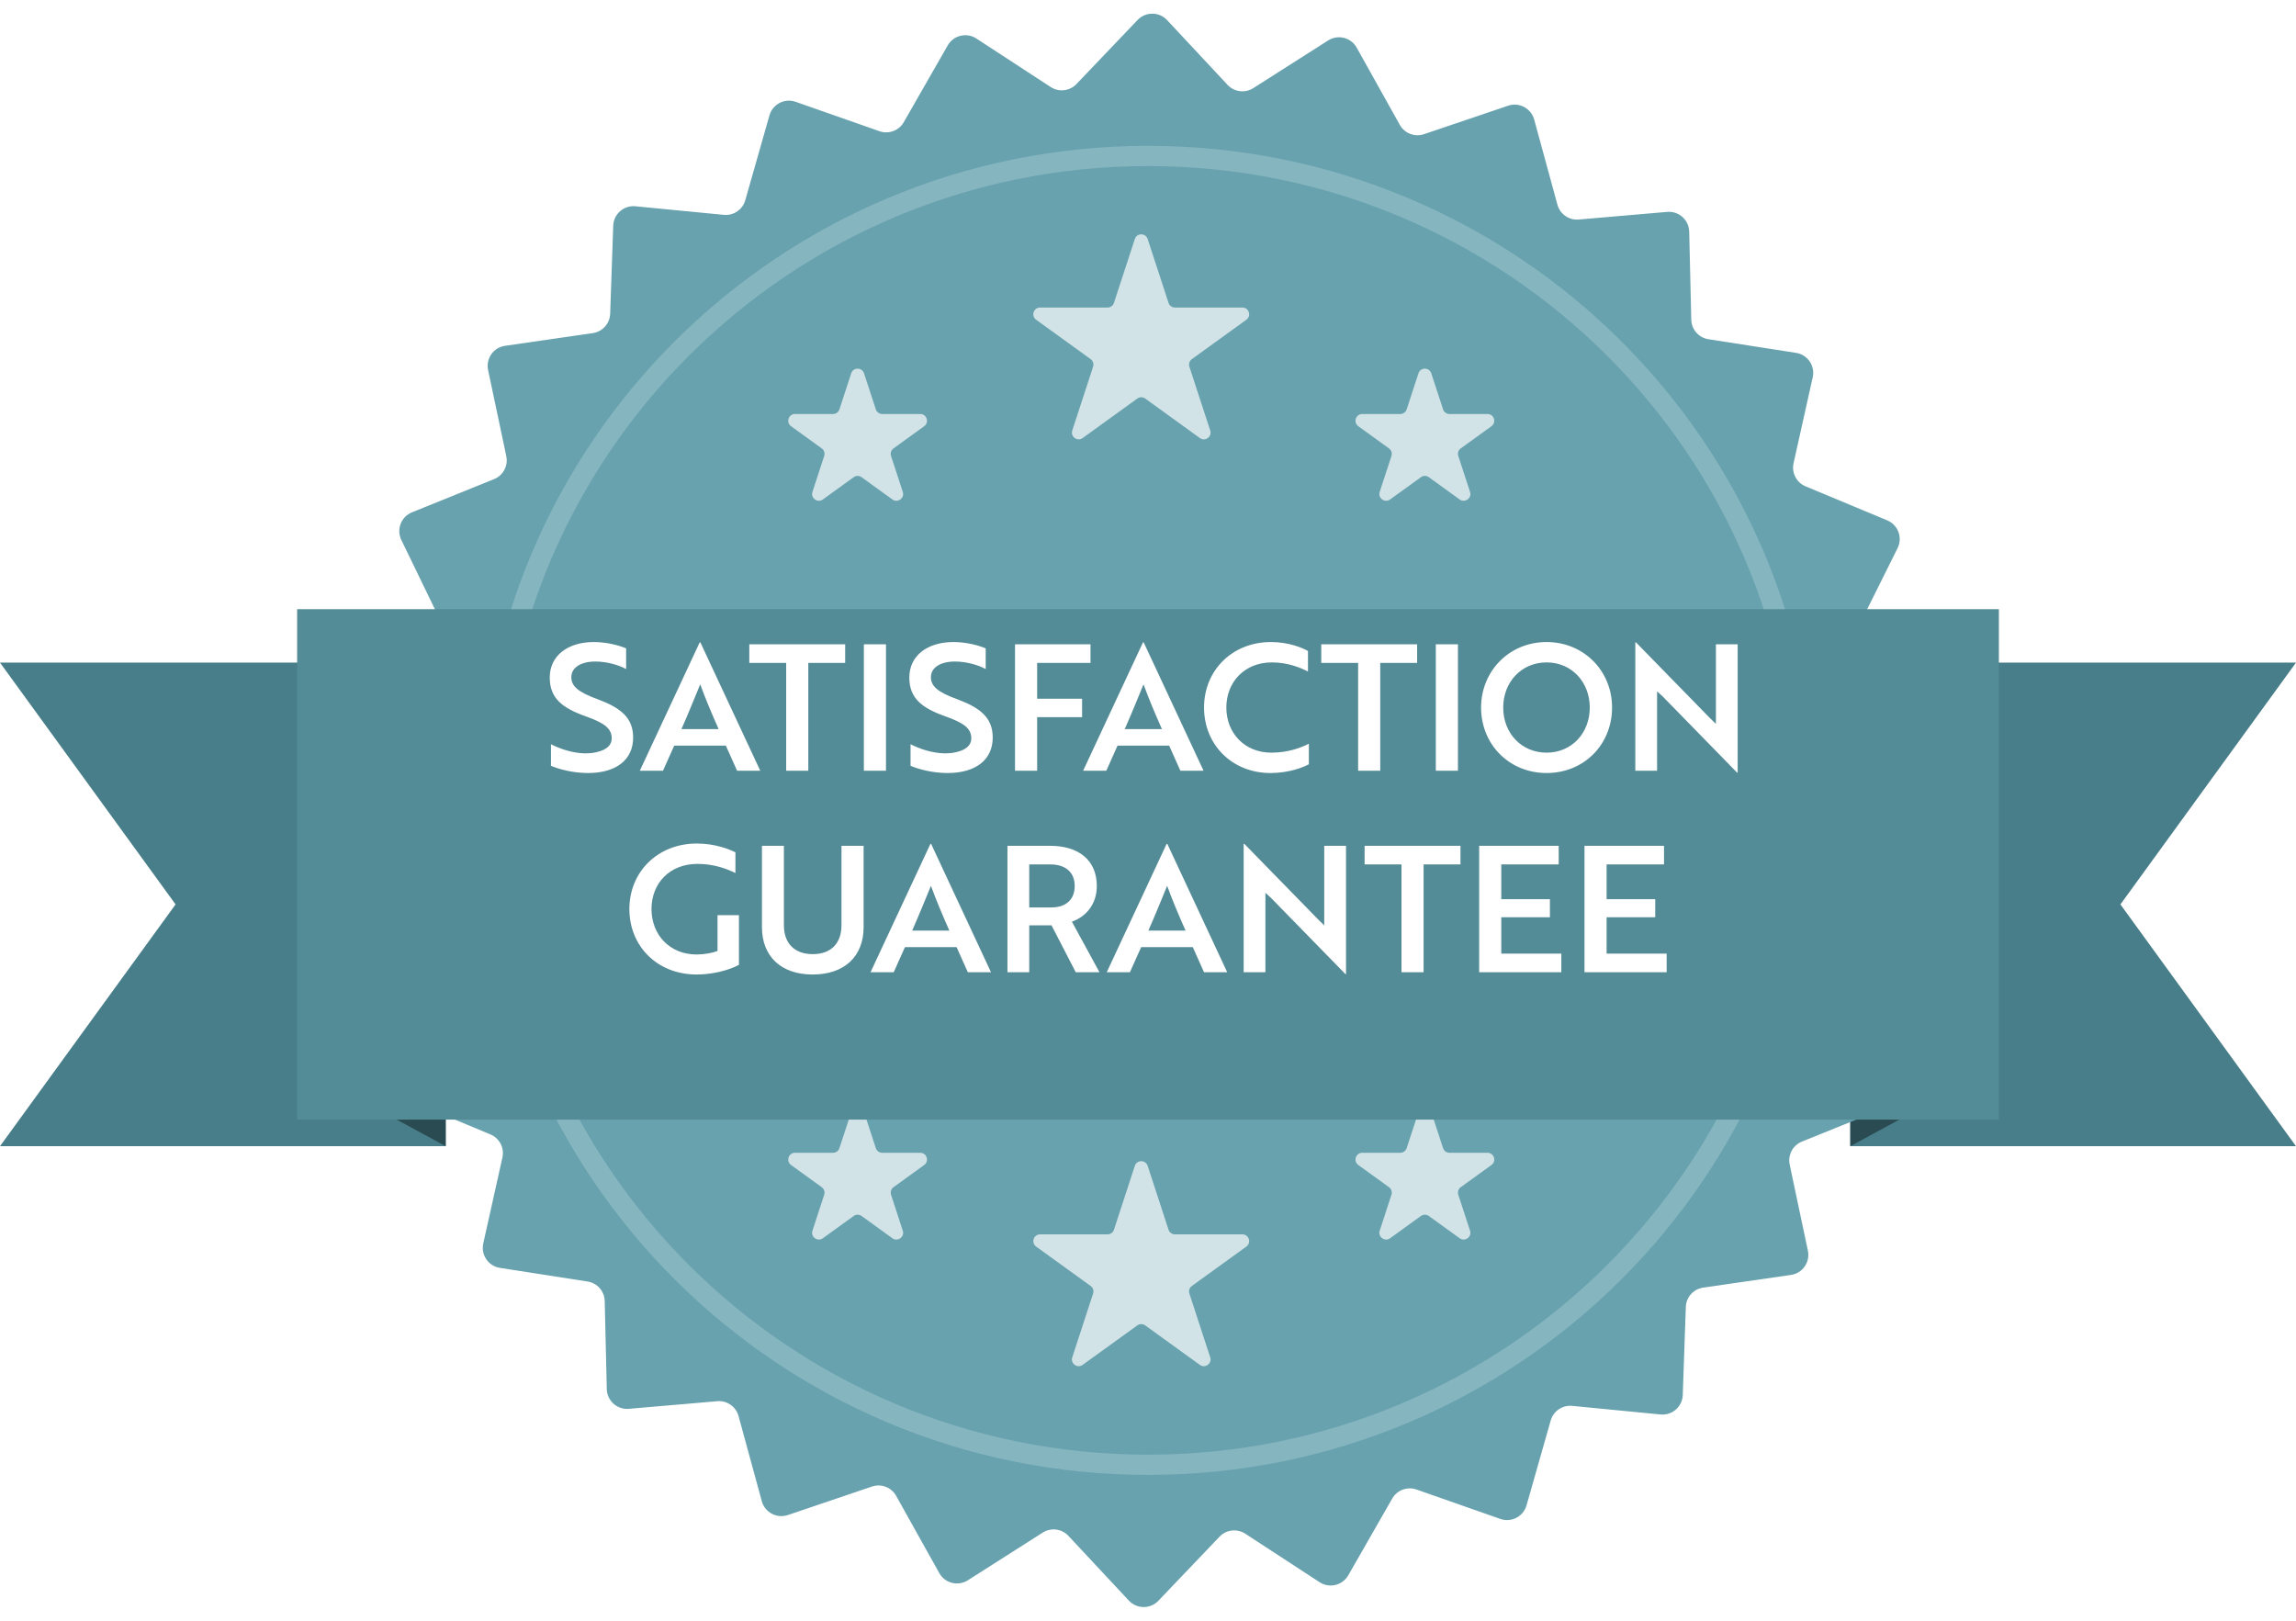 <svg xmlns="http://www.w3.org/2000/svg" fill="none" viewBox="0 0 170 120" height="120" width="170">
<path fill="#487E89" d="M170 49.061H137V84.865H170L157 66.963L170 49.061Z"></path>
<path fill="#487E89" d="M0 49.061H33V84.865H0L13 66.963L0 49.061Z"></path>
<path fill="#2A4B52" d="M137 84.865L148 78.897H137V84.865Z"></path>
<path fill="#2A4B52" d="M33 84.865L22 78.897H33V84.865Z"></path>
<path fill="#67A2AE" d="M84.232 1.477C84.828 0.854 85.825 0.859 86.413 1.489L90.892 6.285C91.385 6.813 92.184 6.914 92.794 6.526L98.338 2.995C99.065 2.531 100.033 2.775 100.453 3.529L103.644 9.245C103.997 9.877 104.75 10.167 105.435 9.935L111.666 7.826C112.484 7.549 113.366 8.019 113.594 8.852L115.314 15.154C115.505 15.853 116.168 16.316 116.89 16.254L123.442 15.689C124.304 15.615 125.05 16.284 125.071 17.148L125.225 23.669C125.242 24.395 125.776 25.004 126.493 25.116L132.984 26.126C133.84 26.259 134.405 27.089 134.217 27.935L132.799 34.296C132.64 35.006 133.014 35.727 133.685 36.007L139.736 38.529C140.537 38.864 140.888 39.806 140.501 40.583L137.595 46.419C137.271 47.071 137.461 47.861 138.047 48.294L143.309 52.179C144.008 52.695 144.123 53.695 143.561 54.357L139.334 59.332C138.863 59.888 138.858 60.701 139.324 61.262L143.495 66.283C144.05 66.951 143.923 67.95 143.219 68.458L137.914 72.285C137.324 72.712 137.124 73.5 137.442 74.156L140.283 80.023C140.662 80.804 140.3 81.743 139.495 82.068L133.417 84.524C132.743 84.796 132.361 85.513 132.511 86.225L133.859 92.602C134.039 93.45 133.464 94.272 132.606 94.396L126.105 95.336C125.387 95.44 124.846 96.043 124.821 96.769L124.595 103.287C124.565 104.152 123.811 104.812 122.95 104.728L116.405 104.092C115.683 104.022 115.015 104.478 114.817 105.174L113.027 111.458C112.79 112.288 111.903 112.748 111.088 112.462L104.88 110.285C104.198 110.046 103.442 110.328 103.082 110.955L99.828 116.637C99.399 117.386 98.429 117.619 97.707 117.148L92.202 113.556C91.597 113.161 90.796 113.254 90.297 113.776L85.767 118.523C85.171 119.146 84.174 119.141 83.585 118.511L79.107 113.715C78.614 113.187 77.814 113.086 77.205 113.474L71.661 117.005C70.934 117.469 69.966 117.225 69.546 116.471L66.354 110.755C66.002 110.123 65.249 109.833 64.564 110.065L58.333 112.174C57.515 112.451 56.632 111.981 56.405 111.148L54.684 104.846C54.493 104.147 53.83 103.684 53.109 103.746L46.556 104.311C45.694 104.385 44.949 103.717 44.928 102.852L44.774 96.331C44.757 95.605 44.223 94.996 43.505 94.884L37.015 93.874C36.159 93.74 35.593 92.911 35.782 92.065L37.2 85.704C37.358 84.994 36.985 84.273 36.313 83.993L30.263 81.471C29.462 81.136 29.11 80.194 29.497 79.417L32.404 73.581C32.728 72.93 32.538 72.139 31.952 71.706L26.69 67.821C25.991 67.305 25.875 66.305 26.438 65.643L30.664 60.668C31.136 60.112 31.14 59.299 30.675 58.738L26.504 53.717C25.949 53.049 26.075 52.05 26.78 51.542L32.084 47.715C32.675 47.288 32.874 46.5 32.557 45.844L29.715 39.977C29.337 39.196 29.699 38.258 30.503 37.932L36.582 35.476C37.256 35.203 37.638 34.486 37.487 33.775L36.139 27.398C35.96 26.55 36.535 25.727 37.392 25.604L43.894 24.664C44.612 24.56 45.153 23.957 45.178 23.231L45.404 16.713C45.434 15.848 46.187 15.188 47.048 15.272L53.594 15.908C54.315 15.978 54.983 15.522 55.182 14.825L56.972 8.542C57.209 7.712 58.096 7.252 58.911 7.538L65.118 9.715C65.801 9.954 66.557 9.672 66.917 9.045L70.171 3.363C70.6 2.614 71.57 2.381 72.292 2.852L77.796 6.444C78.401 6.839 79.202 6.746 79.701 6.224L84.232 1.477Z"></path>
<path stroke-width="1.5" stroke="white" d="M133.725 60.001C133.725 86.757 111.914 108.455 85.001 108.455C58.088 108.455 36.277 86.757 36.277 60.001C36.277 33.244 58.088 11.547 85.001 11.547C111.914 11.547 133.725 33.244 133.725 60.001Z" opacity="0.2"></path>
<path fill-opacity="0.7" fill="white" d="M84.025 17.695C84.175 17.236 84.825 17.236 84.975 17.695L86.52 22.424C86.587 22.63 86.779 22.769 86.996 22.769H91.989C92.474 22.769 92.675 23.39 92.282 23.674L88.247 26.59C88.071 26.718 87.997 26.944 88.064 27.151L89.607 31.872C89.757 32.333 89.231 32.717 88.839 32.433L84.793 29.509C84.618 29.383 84.382 29.383 84.207 29.509L80.161 32.433C79.769 32.717 79.243 32.333 79.393 31.872L80.936 27.151C81.003 26.944 80.929 26.718 80.753 26.59L76.718 23.674C76.325 23.39 76.526 22.769 77.011 22.769H82.004C82.221 22.769 82.413 22.63 82.48 22.424L84.025 17.695Z"></path>
<path fill-opacity="0.7" fill="white" d="M63.025 82.341C63.175 81.882 63.825 81.882 63.975 82.341L64.847 85.008C64.914 85.214 65.106 85.353 65.322 85.353L68.136 85.353C68.621 85.353 68.822 85.975 68.429 86.258L66.157 87.9C65.981 88.028 65.907 88.254 65.975 88.461L66.844 91.121C66.994 91.581 66.468 91.965 66.075 91.681L63.793 90.032C63.618 89.906 63.382 89.906 63.207 90.032L60.925 91.681C60.532 91.965 60.006 91.581 60.157 91.121L61.025 88.461C61.093 88.254 61.019 88.028 60.843 87.9L58.571 86.258C58.178 85.975 58.379 85.353 58.864 85.353L61.678 85.353C61.894 85.353 62.086 85.214 62.153 85.008L63.025 82.341Z"></path>
<path fill-opacity="0.7" fill="white" d="M105.025 82.341C105.175 81.882 105.825 81.882 105.975 82.341L106.847 85.008C106.914 85.214 107.106 85.353 107.322 85.353L110.136 85.353C110.621 85.353 110.822 85.975 110.429 86.258L108.157 87.9C107.981 88.028 107.907 88.254 107.975 88.461L108.844 91.121C108.994 91.581 108.468 91.965 108.075 91.681L105.793 90.032C105.618 89.906 105.382 89.906 105.207 90.032L102.925 91.681C102.532 91.965 102.006 91.581 102.156 91.121L103.025 88.461C103.093 88.254 103.019 88.028 102.843 87.9L100.571 86.258C100.178 85.975 100.379 85.353 100.864 85.353L103.678 85.353C103.894 85.353 104.086 85.214 104.153 85.008L105.025 82.341Z"></path>
<path fill-opacity="0.7" fill="white" d="M63.025 27.641C63.175 27.181 63.825 27.181 63.975 27.641L64.847 30.308C64.914 30.514 65.106 30.653 65.322 30.653L68.136 30.653C68.621 30.653 68.822 31.274 68.429 31.558L66.157 33.2C65.981 33.327 65.907 33.554 65.975 33.761L66.844 36.42C66.994 36.88 66.468 37.264 66.075 36.981L63.793 35.332C63.618 35.205 63.382 35.205 63.207 35.332L60.925 36.981C60.532 37.264 60.006 36.88 60.157 36.42L61.025 33.761C61.093 33.554 61.019 33.327 60.843 33.2L58.571 31.558C58.178 31.274 58.379 30.653 58.864 30.653L61.678 30.653C61.894 30.653 62.086 30.514 62.153 30.308L63.025 27.641Z"></path>
<path fill-opacity="0.7" fill="white" d="M105.025 27.641C105.175 27.181 105.825 27.181 105.975 27.641L106.847 30.308C106.914 30.514 107.106 30.653 107.322 30.653L110.136 30.653C110.621 30.653 110.822 31.274 110.429 31.558L108.157 33.2C107.981 33.327 107.907 33.554 107.975 33.761L108.844 36.42C108.994 36.88 108.468 37.264 108.075 36.981L105.793 35.332C105.618 35.205 105.382 35.205 105.207 35.332L102.925 36.981C102.532 37.264 102.006 36.88 102.156 36.42L103.025 33.761C103.093 33.554 103.019 33.327 102.843 33.2L100.571 31.558C100.178 31.274 100.379 30.653 100.864 30.653L103.678 30.653C103.894 30.653 104.086 30.514 104.153 30.308L105.025 27.641Z"></path>
<path fill-opacity="0.7" fill="white" d="M84.025 86.319C84.175 85.86 84.825 85.86 84.975 86.319L86.52 91.048C86.587 91.254 86.779 91.393 86.996 91.393H91.989C92.474 91.393 92.675 92.014 92.282 92.298L88.247 95.214C88.071 95.341 87.997 95.568 88.064 95.775L89.607 100.496C89.757 100.956 89.231 101.34 88.839 101.057L84.793 98.133C84.618 98.007 84.382 98.007 84.207 98.133L80.161 101.057C79.769 101.34 79.243 100.956 79.393 100.496L80.936 95.775C81.003 95.568 80.929 95.341 80.753 95.214L76.718 92.298C76.325 92.014 76.526 91.393 77.011 91.393H82.004C82.221 91.393 82.413 91.254 82.48 91.048L84.025 86.319Z"></path>
<g filter="url(#filter0_d_3558_312)">
<path fill="#538B96" d="M22 41.104H85H148V78.897H85H22V41.104Z"></path>
</g>
<path fill="white" d="M43.538 57.235C42.459 57.235 41.445 56.975 40.795 56.702V55.103C41.458 55.441 42.355 55.753 43.291 55.779C43.629 55.779 43.954 55.753 44.227 55.675C44.89 55.519 45.293 55.181 45.293 54.674C45.293 53.933 44.76 53.53 43.33 53.023C41.614 52.412 40.704 51.684 40.704 50.163C40.704 48.525 42.069 47.537 43.967 47.537C44.903 47.537 45.8 47.771 46.359 48.005V49.539C45.826 49.24 44.929 48.98 44.084 48.98C43.018 48.98 42.303 49.422 42.303 50.137C42.303 50.8 42.797 51.242 44.227 51.762C45.943 52.399 46.879 53.127 46.879 54.609C46.879 56.247 45.631 57.235 43.538 57.235ZM47.373 57.066L51.806 47.563H51.858L56.291 57.066H54.575L53.743 55.207H49.921L49.089 57.066H47.373ZM50.454 53.985H53.21C52.677 52.789 52.235 51.736 51.845 50.67C51.442 51.645 50.961 52.841 50.454 53.985ZM62.578 49.084H59.848V57.066H58.21V49.084H55.48V47.706H62.578V49.084ZM65.6 57.066H63.962V47.706H65.6V57.066ZM70.162 57.235C69.083 57.235 68.069 56.975 67.419 56.702V55.103C68.082 55.441 68.979 55.753 69.915 55.779C70.253 55.779 70.578 55.753 70.851 55.675C71.514 55.519 71.917 55.181 71.917 54.674C71.917 53.933 71.384 53.53 69.954 53.023C68.238 52.412 67.328 51.684 67.328 50.163C67.328 48.525 68.693 47.537 70.591 47.537C71.527 47.537 72.424 47.771 72.983 48.005V49.539C72.45 49.24 71.553 48.98 70.708 48.98C69.642 48.98 68.927 49.422 68.927 50.137C68.927 50.8 69.421 51.242 70.851 51.762C72.567 52.399 73.503 53.127 73.503 54.609C73.503 56.247 72.255 57.235 70.162 57.235ZM80.744 49.084H76.792V51.736H80.12V53.101H76.792V57.066H75.154V47.706H80.744V49.084ZM80.196 57.066L84.629 47.563H84.681L89.114 57.066H87.398L86.566 55.207H82.744L81.912 57.066H80.196ZM83.277 53.985H86.033C85.5 52.789 85.058 51.736 84.668 50.67C84.265 51.645 83.784 52.841 83.277 53.985ZM96.845 48.2V49.721C96.26 49.422 95.337 49.045 94.167 49.045C92.152 49.045 90.8 50.501 90.8 52.386C90.8 54.271 92.152 55.727 94.128 55.727C95.376 55.727 96.325 55.363 96.91 55.064V56.585C96.52 56.806 95.454 57.235 94.063 57.235C91.242 57.235 89.149 55.155 89.149 52.386C89.149 49.63 91.242 47.537 94.102 47.537C95.454 47.537 96.455 47.979 96.845 48.2ZM104.926 49.084H102.196V57.066H100.558V49.084H97.828V47.706H104.926V49.084ZM107.948 57.066H106.31V47.706H107.948V57.066ZM109.662 52.386C109.662 49.695 111.742 47.537 114.511 47.537C117.254 47.537 119.36 49.656 119.36 52.386C119.36 55.116 117.293 57.235 114.511 57.235C111.742 57.235 109.662 55.116 109.662 52.386ZM111.3 52.386C111.3 54.284 112.652 55.727 114.511 55.727C116.37 55.727 117.709 54.284 117.709 52.386C117.709 50.501 116.37 49.045 114.511 49.045C112.652 49.045 111.3 50.501 111.3 52.386ZM128.66 57.209H128.621L123.148 51.606C123.005 51.476 122.849 51.32 122.693 51.19V57.066H121.081V47.563H121.133L126.593 53.153L127.048 53.595V47.706H128.66V57.209Z"></path>
<path fill="white" d="M54.712 71.438C53.906 71.867 52.71 72.153 51.579 72.153C48.68 72.153 46.6 70.073 46.6 67.304C46.6 64.548 48.706 62.455 51.592 62.455C52.996 62.455 54.023 62.897 54.452 63.105V64.639C53.841 64.34 52.879 63.963 51.644 63.963C49.564 63.963 48.238 65.419 48.238 67.304C48.238 69.215 49.59 70.671 51.579 70.671C52.138 70.671 52.762 70.554 53.126 70.411V67.759H54.712V71.438ZM63.943 62.624V68.643C63.943 70.801 62.539 72.153 60.173 72.153C57.82 72.153 56.416 70.801 56.416 68.643V62.624H58.041V68.5C58.041 69.852 58.834 70.645 60.173 70.645C61.525 70.645 62.305 69.852 62.305 68.5V62.624H63.943ZM64.457 71.984L68.89 62.481H68.942L73.375 71.984H71.659L70.827 70.125H67.005L66.173 71.984H64.457ZM67.538 68.903H70.294C69.761 67.707 69.319 66.654 68.929 65.588C68.526 66.563 68.045 67.759 67.538 68.903ZM74.594 62.624H77.752C79.871 62.624 81.21 63.69 81.21 65.601C81.21 66.979 80.379 67.889 79.365 68.24L81.406 71.984H79.65L77.856 68.513H76.206V71.984H74.594V62.624ZM77.766 64.002H76.206V67.187H77.844C78.897 67.187 79.573 66.628 79.573 65.601C79.573 64.561 78.871 64.002 77.766 64.002ZM81.946 71.984L86.379 62.481H86.431L90.864 71.984H89.148L88.316 70.125H84.494L83.662 71.984H81.946ZM85.027 68.903H87.783C87.25 67.707 86.808 66.654 86.418 65.588C86.015 66.563 85.534 67.759 85.027 68.903ZM99.661 72.127H99.622L94.149 66.524C94.006 66.394 93.85 66.238 93.694 66.108V71.984H92.082V62.481H92.134L97.594 68.071L98.049 68.513V62.624H99.661V72.127ZM108.136 64.002H105.406V71.984H103.768V64.002H101.038V62.624H108.136V64.002ZM115.604 71.984H109.52V62.624H115.409V64.002H111.158V66.576H114.759V67.915H111.158V70.606H115.604V71.984ZM123.402 71.984H117.318V62.624H123.207V64.002H118.956V66.576H122.557V67.915H118.956V70.606H123.402V71.984Z"></path>
<defs>
<filter color-interpolation-filters="sRGB" filterUnits="userSpaceOnUse" height="45.793" width="134" y="41.104" x="18" id="filter0_d_3558_312">
<feFlood result="BackgroundImageFix" flood-opacity="0"></feFlood>
<feColorMatrix result="hardAlpha" values="0 0 0 0 0 0 0 0 0 0 0 0 0 0 0 0 0 0 127 0" type="matrix" in="SourceAlpha"></feColorMatrix>
<feOffset dy="4"></feOffset>
<feGaussianBlur stdDeviation="2"></feGaussianBlur>
<feComposite operator="out" in2="hardAlpha"></feComposite>
<feColorMatrix values="0 0 0 0 0.161 0 0 0 0 0.29 0 0 0 0 0.318 0 0 0 1 0" type="matrix"></feColorMatrix>
<feBlend result="effect1_dropShadow_3558_312" in2="BackgroundImageFix" mode="normal"></feBlend>
<feBlend result="shape" in2="effect1_dropShadow_3558_312" in="SourceGraphic" mode="normal"></feBlend>
</filter>
</defs>
</svg>
